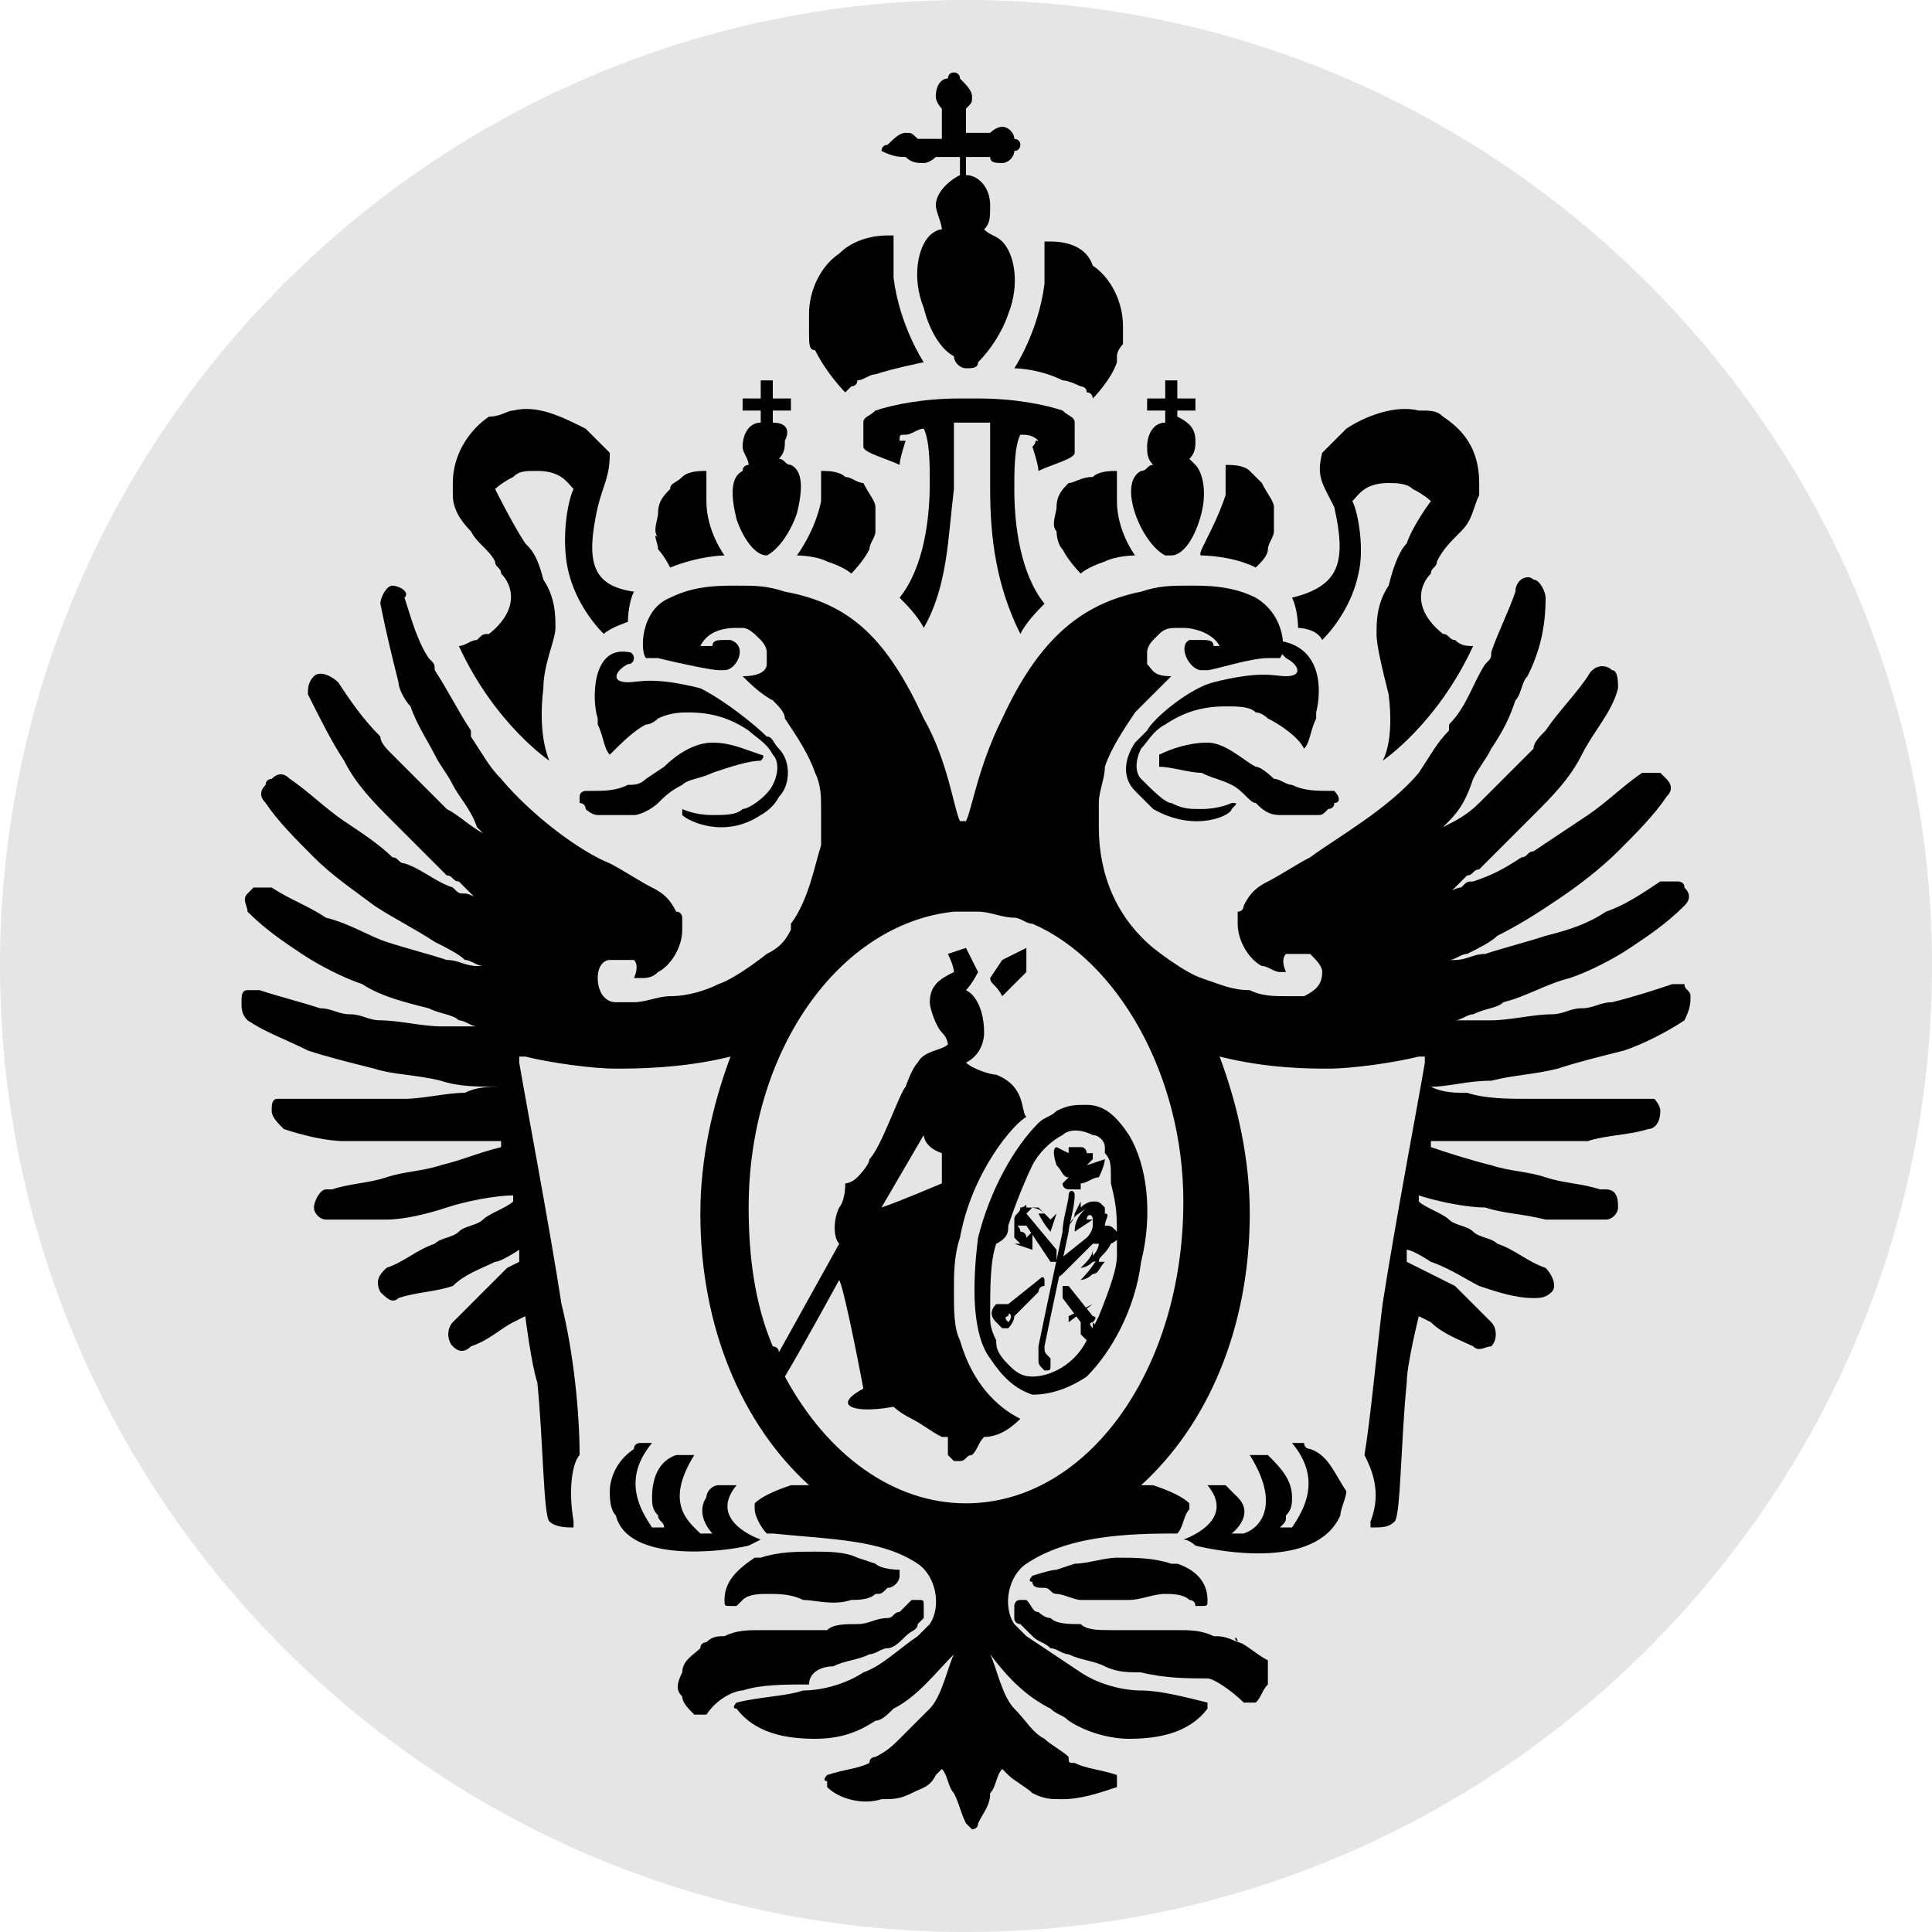 <?xml version="1.0" encoding="utf-8"?> <svg xmlns="http://www.w3.org/2000/svg" xmlns:xlink="http://www.w3.org/1999/xlink" version="1.1" id="Layer_1" x="0px" y="0px" viewBox="0 0 32 32" style="enable-background:new 0 0 32 32;" xml:space="preserve"> <style type="text/css"> .st0{fill:#E5E5E5;} </style> <g> <path class="st0" d="M32,16c0,8.8-7.2,16-16,16C7.2,32,0,24.8,0,16C0,7.2,7.2,0,16,0C24.8,0,32,7.2,32,16L32,16z"></path> <g> <path d="M13.5,5.8C13.5,5.9,13.5,5.9,13.5,5.8c0.2,0.4,0.5,0.7,0.5,0.7s0,0,0,0l0,0c0,0,0,0,0.1-0.1c0,0,0.1,0,0.1-0.1 c0.1,0,0.2-0.1,0.3-0.1c0.3-0.1,0.8-0.2,0.8-0.2s-0.4-0.6-0.5-1.4c0-0.5,0-0.7,0-0.7c0,0-0.1,0-0.1,0c-0.3,0-0.6,0.1-0.8,0.3 c0,0,0,0,0,0c-0.3,0.2-0.5,0.6-0.5,1c0,0.1,0,0.2,0,0.3C13.4,5.7,13.4,5.8,13.5,5.8L13.5,5.8z"></path> <path d="M21.4,9.9c0.1,0.2,0.1,0.5,0.1,0.5c0,0,0.3,0,0.4,0.2c0,0,0,0,0,0c0.2-0.2,0.5-0.6,0.6-1.1c0.1-0.4,0-1-0.1-1.2 c0,0,0,0,0,0c0.1-0.1,0.2-0.3,0.6-0.3c0.1,0,0.3,0,0.4,0.1c0.2,0.1,0.3,0.2,0.3,0.2S23.4,8.7,23.3,9c-0.1,0.1-0.2,0.3-0.3,0.7 c-0.2,0.3-0.2,0.6-0.2,0.8c0,0.2,0.1,0.6,0.2,1c0.1,0.8-0.1,1.1-0.1,1.1s0,0,0,0c0,0,0,0,0,0s0.9-0.6,1.5-1.9c0,0,0,0,0,0 c0,0,0,0,0,0c-0.1,0-0.2,0-0.3-0.1c-0.1,0-0.1-0.1-0.2-0.1c-0.5-0.4-0.4-0.8-0.2-1c0-0.1,0.1-0.1,0.1-0.2C23.9,9.1,24,9,24.2,8.8 c0.2-0.2,0.2-0.4,0.3-0.6c0-0.1,0-0.1,0-0.2c0-0.6-0.3-0.9-0.6-1.1c-0.1-0.1-0.2-0.1-0.4-0.1c-0.4-0.1-0.9,0.1-1.2,0.3 c-0.1,0.1-0.3,0.3-0.4,0.4c-0.1,0.4,0,0.5,0.2,0.9c0,0,0,0,0,0C22.3,9.3,22.2,9.7,21.4,9.9L21.4,9.9z"></path> <path d="M17.6,9.1c0.1,0.2,0.3,0.4,0.3,0.4s0,0,0,0c0,0,0,0,0,0s0.1-0.1,0.4-0.2c0.2-0.1,0.5-0.1,0.5-0.1s-0.3-0.4-0.3-0.9 c0-0.3,0-0.5,0-0.5c0,0,0,0,0,0l0,0c-0.1,0-0.3,0-0.4,0.1C17.9,7.9,17.8,8,17.7,8c-0.1,0.1-0.2,0.2-0.2,0.4c0,0.1-0.1,0.3,0,0.4 C17.5,8.8,17.5,9,17.6,9.1L17.6,9.1z"></path> <path d="M18.8,8.5c0.1,0.3,0.3,0.6,0.5,0.7c0,0,0,0,0.1,0h0c0.2,0,0.4-0.3,0.5-0.7c0.1-0.4,0-0.7-0.1-0.8c0,0-0.1-0.1-0.1-0.1 c0,0,0,0,0,0c0.1-0.1,0.1-0.2,0.1-0.3c0-0.2-0.1-0.3-0.3-0.4V6.8h0.3V6.6h-0.3V6.3h-0.2v0.3h-0.3v0.2h0.3V7 c-0.2,0-0.3,0.2-0.3,0.4c0,0.1,0,0.2,0.1,0.3c-0.1,0-0.1,0.1-0.2,0.1C18.7,7.9,18.7,8.2,18.8,8.5L18.8,8.5z"></path> <path d="M19.9,9.2c0,0,0.5,0,0.9,0.2c0,0,0,0,0,0C20.9,9.3,21,9.2,21,9.1c0-0.1,0.1-0.2,0.1-0.3c0-0.2,0-0.3,0-0.4 c0-0.1-0.1-0.2-0.2-0.4c-0.1-0.1-0.1-0.1-0.2-0.2c0,0,0,0,0,0c0,0,0,0,0,0c-0.1-0.1-0.3-0.1-0.4-0.1c0,0,0,0.2,0,0.5 C20.1,8.8,19.8,9.2,19.9,9.2C19.8,9.2,19.9,9.2,19.9,9.2L19.9,9.2L19.9,9.2z"></path> <path d="M16.8,6.1c0,0,0.4,0,0.8,0.2c0.1,0,0.3,0.1,0.3,0.1c0,0,0.1,0,0.1,0.1c0.1,0,0.1,0.1,0.1,0.1l0,0c0,0,0,0,0,0 s0.3-0.3,0.4-0.6c0,0,0,0,0-0.1c0-0.1,0.1-0.2,0.1-0.2c0-0.1,0-0.2,0-0.3c0-0.4-0.2-0.8-0.5-1c0,0,0,0,0,0C18,4.1,17.7,4,17.4,4 c0,0-0.1,0-0.1,0c0,0,0,0.3,0,0.7C17.2,5.5,16.8,6.1,16.8,6.1L16.8,6.1z"></path> <path d="M17.1,7.4c0,0,0.1,0.3,0.1,0.4c0,0,0,0,0,0c0.2-0.1,0.6-0.2,0.6-0.3V7.1V7c0-0.1-0.1-0.1-0.2-0.2 c-0.3-0.1-0.8-0.2-1.4-0.2l-0.3,0c-0.6,0-1.1,0.1-1.4,0.2c-0.1,0.1-0.2,0.1-0.2,0.2v0.1v0.3c0,0.1,0.4,0.2,0.6,0.3c0,0,0,0,0,0 c0-0.1,0.1-0.4,0.1-0.4s0,0-0.1,0c0-0.1,0-0.1,0.1-0.1c0.1,0,0.2-0.1,0.3-0.1c0.1,0.2,0.1,0.6,0.1,0.9c0,0.6-0.1,1.4-0.5,1.9 c0.1,0.1,0.3,0.3,0.4,0.5c0.4-0.7,0.4-1.5,0.5-2.3c0-0.4,0-0.8,0-1.1c0,0,0.2,0,0.3,0c0.1,0,0.2,0,0.3,0c0,0.3,0,0.7,0,1.1 c0,0.8,0.1,1.6,0.5,2.4c0.1-0.2,0.3-0.4,0.4-0.5c0,0,0,0,0,0c-0.4-0.5-0.5-1.3-0.5-1.9c0-0.3,0-0.7,0.1-0.9c0.1,0,0.2,0,0.3,0.1 C17.1,7.3,17.2,7.3,17.1,7.4C17.1,7.4,17.1,7.4,17.1,7.4L17.1,7.4z"></path> <path d="M22.1,13.1C22.1,13.1,22.1,13.1,22.1,13.1C22.1,13.1,22.1,13.1,22.1,13.1L22.1,13.1C22.1,13.1,22.1,13.1,22.1,13.1 c-0.3,0-0.5,0-0.7-0.1c-0.1,0-0.2-0.1-0.3-0.1c0,0-0.2-0.2-0.3-0.2c-0.2-0.1-0.5-0.4-0.8-0.4c-0.3,0-0.6,0.1-0.8,0.2 c0,0,0,0,0,0.1c0,0,0,0.1,0,0.1c0,0,0,0,0,0c0.2,0,0.5,0.1,0.7,0.1c0.2,0.1,0.3,0.1,0.5,0.2c0.2,0.1,0.3,0.3,0.4,0.3 c0.1,0.1,0.2,0.2,0.4,0.2c0.2,0,0.3,0,0.5,0c0,0,0,0,0,0c0,0,0.1,0,0.1,0c0.1,0,0.1,0,0.2-0.1c0,0,0,0,0,0c0,0,0.1,0,0.1-0.1 c0,0,0,0,0,0C22.2,13.3,22.2,13.2,22.1,13.1C22.2,13.2,22.2,13.2,22.1,13.1C22.1,13.1,22.1,13.1,22.1,13.1L22.1,13.1z"></path> <path d="M21.2,10.8c0,0,0.1,0.1,0.1,0.1c0.2,0.1,0.3,0.3,0,0.3c-0.2,0-0.4-0.1-1.2,0.1c-0.4,0.1-1,0.6-1.1,0.8 c-0.1,0.1-0.1,0.1-0.2,0.2c-0.2,0.3-0.2,0.6,0,0.8c0.1,0.1,0.2,0.2,0.3,0.3c0.7,0.4,1.3,0.1,1.3,0c0.1-0.1,0.1-0.1,0-0.1 c0,0,0,0,0,0c0,0,0,0,0,0c0,0,0,0,0,0c0,0-0.2,0.1-0.5,0.1c-0.2,0-0.3,0-0.5-0.1c-0.1,0-0.3-0.2-0.5-0.4c-0.1-0.1-0.1-0.3,0-0.5 c0.1-0.1,0.2-0.3,0.4-0.4c0.3-0.2,0.6-0.3,1-0.3c0,0,0,0,0,0c0.2,0,0.4,0,0.5,0.1c0.1,0,0.2,0.1,0.2,0.1c0.2,0.1,0.5,0.3,0.6,0.5 c0,0,0,0,0,0c0,0,0,0,0,0c0.1-0.1,0.1-0.3,0.2-0.5c0,0,0-0.1,0-0.1c0.1-0.4,0.1-1.2-0.8-1.2c0,0,0,0,0,0 C21.2,10.7,21.2,10.8,21.2,10.8L21.2,10.8z"></path> <path d="M7.8,8.8C7.9,9,8.1,9.1,8.2,9.3c0,0.1,0.1,0.1,0.1,0.2c0.2,0.2,0.3,0.6-0.2,1C8,10.5,8,10.5,7.9,10.6 c-0.1,0-0.2,0.1-0.3,0.1c0,0,0,0,0,0c0,0,0,0,0,0c0.6,1.3,1.5,1.9,1.5,1.9s0,0,0,0c0,0,0,0,0,0S8.9,12.2,9,11.4 c0-0.4,0.2-0.8,0.2-1c0-0.2,0-0.5-0.2-0.8C8.9,9.2,8.8,9.1,8.7,9C8.5,8.7,8.2,8.1,8.2,8.1s0.1-0.1,0.3-0.2 c0.1-0.1,0.2-0.1,0.4-0.1c0.4,0,0.5,0.2,0.6,0.3c0,0,0,0,0,0C9.4,8.3,9.3,8.9,9.4,9.4c0.1,0.5,0.4,0.9,0.6,1.1c0,0,0,0,0,0 c0.1-0.1,0.4-0.2,0.4-0.2c0,0,0-0.3,0.1-0.5C9.8,9.7,9.7,9.3,9.9,8.4c0,0,0,0,0,0C10,8,10.1,7.9,10.1,7.5C10,7.4,9.8,7.2,9.7,7.1 C9.3,6.9,8.9,6.7,8.5,6.8c-0.1,0-0.2,0.1-0.4,0.1C7.8,7.1,7.5,7.5,7.5,8c0,0.1,0,0.1,0,0.2C7.5,8.4,7.6,8.6,7.8,8.8L7.8,8.8z"></path> <path d="M13.2,9.2c0,0,0.3,0,0.5,0.1c0.3,0.1,0.4,0.2,0.4,0.2s0,0,0,0c0,0,0,0,0,0s0.2-0.2,0.3-0.4c0-0.1,0.1-0.2,0.1-0.3 c0-0.2,0-0.3,0-0.4c0-0.1-0.1-0.2-0.2-0.4C14.2,8,14.1,7.9,14,7.9c-0.1-0.1-0.3-0.1-0.4-0.1l0,0c0,0,0,0,0,0c0,0,0,0.2,0,0.5 C13.5,8.8,13.2,9.2,13.2,9.2L13.2,9.2z"></path> <path d="M12.7,9.2L12.7,9.2C12.7,9.2,12.7,9.2,12.7,9.2c0.2-0.1,0.4-0.4,0.5-0.7c0.1-0.4,0.1-0.7-0.1-0.8c-0.1,0-0.1-0.1-0.2-0.1 c0.1-0.1,0.1-0.2,0.1-0.3C13.1,7.1,13,7,12.8,7V6.8h0.3V6.6h-0.3V6.3h-0.2v0.3h-0.3v0.2h0.3V7c-0.2,0-0.3,0.2-0.3,0.4 c0,0.1,0.1,0.2,0.1,0.3c0,0,0,0,0,0c0,0-0.1,0-0.1,0.1c-0.2,0.1-0.2,0.4-0.1,0.8C12.3,8.9,12.5,9.2,12.7,9.2L12.7,9.2z"></path> <path d="M10.9,9.1c0.1,0.1,0.2,0.3,0.2,0.3c0,0,0,0,0,0c0.5-0.2,0.9-0.2,0.9-0.2l0,0c0,0,0,0,0,0s-0.3-0.4-0.3-0.9 c0-0.3,0-0.5,0-0.5c-0.1,0-0.3,0-0.4,0.1c0,0,0,0,0,0c0,0,0,0,0,0c-0.1,0.1-0.2,0.1-0.2,0.2c-0.1,0.1-0.2,0.2-0.2,0.4 c0,0.1-0.1,0.3,0,0.4C10.8,8.8,10.9,9,10.9,9.1L10.9,9.1z"></path> <path d="M12.6,12.6C12.6,12.6,12.6,12.6,12.6,12.6C12.7,12.6,12.7,12.6,12.6,12.6c0.1-0.1,0-0.1,0-0.1c-0.3-0.1-0.5-0.2-0.8-0.2 c-0.3,0-0.6,0.2-0.8,0.4c0,0-0.3,0.2-0.3,0.2c-0.1,0.1-0.2,0.1-0.3,0.1c-0.2,0.1-0.4,0.1-0.6,0.1c0,0,0,0-0.1,0l0,0c0,0,0,0,0,0 c0,0,0,0,0,0c0,0,0,0,0,0c0,0-0.1,0-0.1,0.1c0,0,0,0,0,0.1c0,0,0,0,0,0c0,0,0.1,0,0.1,0.1c0,0,0,0,0,0c0,0,0.1,0.1,0.2,0.1 c0,0,0.1,0,0.1,0c0,0,0,0,0,0c0.2,0,0.3,0,0.5,0c0.1,0,0.3-0.1,0.4-0.2c0.1-0.1,0.2-0.2,0.4-0.3c0.1-0.1,0.3-0.1,0.5-0.2 C12.1,12.7,12.4,12.6,12.6,12.6L12.6,12.6z"></path> <path d="M9.9,11.9c0,0,0,0.1,0,0.1c0.1,0.2,0.1,0.4,0.2,0.5c0,0,0,0,0,0c0,0,0,0,0,0c0.2-0.2,0.4-0.4,0.6-0.5 c0.1,0,0.2-0.1,0.2-0.1c0.2-0.1,0.4-0.1,0.5-0.1c0,0,0,0,0,0c0.4,0,0.7,0.1,1,0.3c0.1,0.1,0.3,0.2,0.4,0.4c0.1,0.1,0.1,0.3,0,0.5 c-0.1,0.2-0.4,0.4-0.5,0.4c-0.1,0.1-0.3,0.1-0.5,0.1c-0.3,0-0.5-0.1-0.5-0.1c0,0,0,0,0,0c0,0,0,0,0,0c0,0,0,0,0,0c0,0,0,0,0,0.1 c0.1,0.1,0.7,0.4,1.3,0c0,0,0.2-0.1,0.3-0.3c0.2-0.2,0.2-0.6,0-0.8c-0.1-0.1-0.1-0.2-0.2-0.2c-0.2-0.2-0.7-0.6-1.1-0.8 c-0.8-0.2-1-0.1-1.2-0.1c-0.3,0-0.2-0.2,0-0.3c0.1,0,0.1-0.1,0.1-0.1c0,0,0-0.1-0.1-0.1c0,0,0,0,0,0C9.8,10.7,9.8,11.6,9.9,11.9 L9.9,11.9z"></path> <polygon points="19.8,24.5 19.8,24.5 19.8,24.5 19.8,24.5 "></polygon> <path d="M16.4,16.2c0,0.1,0.1,0.1,0.2,0.3c0,0,0.4-0.4,0.4-0.4v-0.4l-0.4,0.2L16.4,16.2L16.4,16.2z"></path> <path d="M13.8,27.6c0.2-0.1,0.4-0.1,0.6-0.2c0.1,0,0.2-0.1,0.3-0.1c0.1,0,0.2-0.1,0.3-0.2c0.1-0.1,0.2-0.1,0.2-0.2 c0,0,0.1-0.1,0.1-0.1c0,0,0-0.1,0-0.1l0-0.1l0,0c0-0.1,0-0.1-0.1-0.1c0,0,0,0-0.1,0c0,0,0,0,0,0c-0.1,0.1-0.1,0.1-0.2,0.2 c-0.1,0-0.1,0.1-0.2,0.1c-0.2,0-0.3,0.1-0.5,0.1c-0.2,0-0.4,0-0.5,0.1c-0.2,0-0.4,0-0.5,0l-0.6,0c-0.2,0-0.4,0-0.6,0.1 c-0.1,0-0.2,0-0.3,0.1c0,0-0.1,0-0.1,0.1c-0.1,0.1-0.3,0.2-0.3,0.4c-0.1,0.2-0.1,0.3,0,0.4c0,0.1,0.1,0.2,0.2,0.3c0,0,0.1,0,0.1,0 c0,0,0.1,0,0.1,0c0.2-0.3,0.5-0.4,0.6-0.4c0.3-0.1,0.7-0.1,1.1-0.1C13.4,27.7,13.6,27.6,13.8,27.6L13.8,27.6z"></path> <path d="M12,26.5c0,0.1,0,0.1,0.1,0.1c0,0,0,0,0.1,0l0,0c0,0,0,0,0,0l0,0c0,0,0.1-0.1,0.1-0.1c0.1-0.1,0.3-0.1,0.4-0.1 c0.2,0,0.4,0,0.6,0.1c0.2,0,0.5,0.1,0.8,0c0.1,0,0.3,0,0.4-0.1c0.1,0,0.1,0,0.2-0.1c0,0,0,0,0,0c0,0,0,0,0,0 c0.1,0,0.2-0.1,0.2-0.2c0,0,0-0.1,0-0.1c0,0,0,0,0,0c0,0-0.3,0-0.4-0.1l-0.3-0.1c-0.2-0.1-0.5-0.1-0.7-0.1c-0.3,0-0.6,0-0.9,0.1 c0,0-0.1,0-0.1,0C12.2,26,12,26.2,12,26.5L12,26.5z"></path> <path d="M12.4,25.6c0,0,0.2-0.1,0.2-0.1c0,0,0,0,0,0c0,0-0.9-0.3-0.4-0.9l0,0c0,0,0,0,0,0c-0.1,0-0.2,0-0.3,0 c-0.1,0-0.2,0.1-0.2,0.2c-0.2,0.3,0.1,0.6,0.1,0.6c-0.1,0-0.2,0-0.2,0c-0.2-0.2-0.6-0.5-0.1-1.3c0,0,0,0,0,0c-0.1,0-0.2,0-0.2,0 c0,0-0.1,0-0.1,0c-0.3,0.1-0.4,0.4-0.4,0.7c0,0.1,0,0.2,0.1,0.3c0,0.1,0.1,0.1,0.1,0.2c0,0-0.2,0-0.2,0c-0.2-0.3-0.5-0.8,0-1.4 c0,0,0,0,0,0c-0.1,0-0.2,0-0.2,0c0,0-0.1,0-0.1,0.1c-0.3,0.2-0.4,0.5-0.4,0.7c0,0.1,0,0.3,0.1,0.4C10.4,25.9,12,25.7,12.4,25.6 L12.4,25.6z"></path> <path d="M20.5,27.2C20.5,27.1,20.4,27.1,20.5,27.2c-0.2-0.1-0.3-0.1-0.4-0.1c-0.2-0.1-0.4-0.1-0.6-0.1l-0.6,0c-0.2,0-0.4,0-0.5,0 c-0.2,0-0.4,0-0.5-0.1c-0.2,0-0.4,0-0.5-0.1c-0.1,0-0.2-0.1-0.2-0.1c-0.1,0-0.1-0.1-0.2-0.2c0,0,0,0,0,0c0,0,0,0-0.1,0 c-0.1,0-0.1,0.1-0.1,0.1l0,0l0,0.1c0,0,0,0.1,0,0.1c0,0.1,0.1,0.1,0.1,0.1C17,27,17,27,17.1,27.1c0.1,0.1,0.2,0.1,0.3,0.2 c0.1,0,0.2,0.1,0.3,0.1c0.2,0.1,0.4,0.1,0.6,0.2c0.2,0.1,0.4,0.1,0.6,0.1c0.4,0.1,0.8,0.1,1.1,0.1c0.1,0,0.4,0.2,0.6,0.4 c0,0,0,0,0.1,0c0,0,0.1,0,0.1,0c0.1-0.1,0.1-0.2,0.2-0.3c0-0.1,0-0.3,0-0.4C20.8,27.4,20.6,27.2,20.5,27.2L20.5,27.2z"></path> <path d="M17.3,26.3C17.3,26.3,17.3,26.3,17.3,26.3C17.3,26.3,17.3,26.3,17.3,26.3c0.1,0,0.1,0.1,0.2,0.1c0.1,0,0.3,0.1,0.4,0.1 c0.3,0,0.5,0,0.8,0c0.2,0,0.4-0.1,0.6-0.1c0.1,0,0.3,0,0.4,0.1c0,0,0.1,0,0.1,0.1l0,0c0,0,0,0,0,0l0,0c0,0,0,0,0.1,0 c0.1,0,0.1,0,0.1-0.1c0-0.3-0.2-0.5-0.5-0.6c0,0-0.1,0-0.1,0c-0.3-0.1-0.6-0.1-0.9-0.1c-0.2,0-0.5,0.1-0.7,0.1L17.5,26 c-0.1,0-0.4,0.1-0.4,0.1c0,0,0,0,0,0c0,0-0.1,0.1,0,0.1C17.1,26.3,17.2,26.3,17.3,26.3L17.3,26.3z"></path> <path d="M21.7,24c0,0-0.1,0-0.1-0.1c-0.1,0-0.1,0-0.2,0c0,0,0,0,0,0c0.5,0.6,0.2,1.1,0,1.4c0,0-0.2,0-0.2,0 c0.1-0.1,0.1-0.1,0.1-0.2c0.1-0.1,0.1-0.2,0.1-0.3c0-0.3-0.2-0.5-0.4-0.7c0,0-0.1,0-0.1,0c-0.1,0-0.1,0-0.2,0c0,0,0,0,0,0 c0.5,0.8,0.2,1.2-0.1,1.3c-0.1,0-0.2,0-0.2,0c0,0,0.4-0.3,0.1-0.6c-0.1-0.1-0.1-0.1-0.2-0.2c-0.1,0-0.2,0-0.3,0c0,0,0,0,0,0l0,0 c0.5,0.6-0.4,0.9-0.4,0.9l0,0c0.1,0,0.2,0.1,0.2,0.1c0.4,0.1,2,0.4,2.4-0.5c0-0.1,0.1-0.3,0.1-0.4C22.1,24.4,22,24.1,21.7,24 L21.7,24z"></path> <path d="M18.7,18.8c-0.2-0.3-0.4-0.5-0.7-0.5c-0.2,0-0.3,0-0.5,0.1c0,0,0,0,0,0c-0.1,0.1-0.2,0.1-0.3,0.2c-0.4,0.4-0.8,1.1-1,1.9 c-0.1,0.8-0.1,1.6,0.2,2c0.2,0.3,0.4,0.5,0.7,0.6c0.3,0,0.6-0.1,0.9-0.3c0.4-0.4,0.8-1.1,0.9-1.9C19.1,20.1,19,19.3,18.7,18.8 L18.7,18.8z M16.7,20.3c0.2-0.6,0.4-1,0.4-1c0.1-0.2,0.3-0.4,0.5-0.5c0.1-0.1,0.3-0.1,0.5,0c0.1,0,0.2,0.1,0.2,0.2c0,0,0,0,0,0 c0,0,0,0,0,0c0,0,0,0,0,0.1c0.1,0.1,0.1,0.2,0.1,0.4c0,0,0,0,0,0.1c0.1,0.4,0.1,0.5,0.1,1c0,0,0,0.2,0,0.2c0,0.2-0.1,0.5-0.3,1 c-0.1,0.2-0.2,0.4-0.2,0.4c-0.2,0.4-0.6,0.6-0.9,0.6c-0.2,0-0.3-0.1-0.4-0.2c-0.2-0.2-0.2-0.3-0.2-0.4c-0.1-0.2-0.1-0.3-0.1-0.4 c0-0.5,0-0.9,0.1-1.2C16.7,20.5,16.7,20.4,16.7,20.3C16.7,20.3,16.7,20.3,16.7,20.3"></path> <path d="M16.7,20.2C16.7,20.2,16.8,20.2,16.7,20.2"></path> <path d="M28,16.5c0-0.1-0.1-0.1-0.1-0.2c-0.1,0-0.1,0-0.2,0l0,0c-0.3,0.1-0.6,0.2-1,0.3c-0.2,0-0.3,0.1-0.5,0.1 c-0.2,0-0.3,0.1-0.5,0.1c-0.3,0-0.7,0.1-1,0.1c-0.2,0-0.4,0-0.7,0c0,0,0.1,0,0.1,0c0.1,0,0.2-0.1,0.3-0.1c0.2-0.1,0.4-0.1,0.5-0.2 c0.4-0.1,0.7-0.3,1.1-0.4c0.3-0.1,0.7-0.3,1-0.5c0.3-0.2,0.6-0.4,0.9-0.7c0.1-0.1,0.1-0.2,0-0.3c0-0.1-0.1-0.1-0.1-0.1 c-0.1,0-0.2,0-0.3,0l0,0c-0.3,0.2-0.6,0.4-0.9,0.5c-0.3,0.2-0.6,0.3-1,0.4c-0.3,0.1-0.7,0.2-1,0.3c-0.2,0-0.3,0.1-0.5,0.1l-0.1,0 c0.1,0,0.2-0.1,0.3-0.1c0.2-0.1,0.4-0.2,0.5-0.3c0.4-0.2,0.7-0.4,1-0.6c0.3-0.2,0.7-0.5,1-0.8c0.3-0.3,0.6-0.6,0.8-0.9 c0.1-0.1,0.1-0.2,0-0.3c0,0-0.1-0.1-0.1-0.1c-0.1,0-0.2,0-0.3,0l0,0c-0.3,0.2-0.6,0.5-0.9,0.7c-0.3,0.2-0.6,0.4-0.9,0.6 c-0.1,0-0.1,0.1-0.2,0.1c-0.3,0.2-0.5,0.3-0.8,0.4c-0.1,0-0.1,0-0.2,0.1c-0.1,0-0.2,0.1-0.3,0.1c0,0,0,0,0.1,0 c0.1-0.1,0.2-0.2,0.3-0.3c0.1,0,0.1-0.1,0.2-0.1c0.3-0.3,0.6-0.6,0.9-0.9c0,0,0,0,0,0c0.3-0.3,0.6-0.6,0.8-1 c0.2-0.4,0.5-0.7,0.6-1.1c0-0.1,0-0.3-0.1-0.3c0,0,0,0,0,0c0,0,0,0,0,0c-0.1-0.1-0.3-0.1-0.4,0.1l0,0c-0.2,0.3-0.5,0.6-0.7,0.9 c-0.1,0.1-0.2,0.2-0.2,0.3c-0.2,0.2-0.4,0.4-0.6,0.6c-0.1,0.1-0.2,0.2-0.3,0.3c-0.2,0.2-0.4,0.3-0.6,0.4c0,0,0.1-0.1,0.1-0.1 c0.2-0.2,0.3-0.4,0.4-0.7c0.1-0.2,0.2-0.3,0.3-0.5c0.2-0.3,0.3-0.5,0.4-0.8c0.1-0.1,0.1-0.3,0.2-0.4c0.2-0.4,0.3-0.8,0.3-1.3 c0-0.1-0.1-0.3-0.2-0.3c0,0,0,0,0,0c0,0,0,0,0,0c-0.1-0.1-0.3,0-0.3,0.2l0,0c-0.1,0.3-0.3,0.7-0.4,1c0,0.1,0,0.1-0.1,0.2 c-0.2,0.3-0.3,0.7-0.6,1c0,0,0,0,0,0.1c-0.2,0.2-0.3,0.4-0.5,0.7c-0.5,0.6-1.4,1.1-1.8,1.4c-0.2,0.1-0.5,0.3-0.7,0.4c0,0,0,0,0,0 c-0.2,0.1-0.3,0.2-0.4,0.4c0,0,0,0.1-0.1,0.1c0,0.1,0,0.2,0,0.2c0,0.3,0.2,0.6,0.4,0.7c0.1,0,0.2,0.1,0.3,0.1c0,0,0,0,0,0 c0.1,0,0.1,0,0.1,0s-0.1-0.2,0-0.3c0,0,0,0,0.1,0c0,0,0.1,0,0.2,0c0.1,0,0.1,0,0.1,0c0.1,0.1,0.2,0.2,0.2,0.3 c0,0.2-0.1,0.3-0.3,0.4c-0.1,0-0.2,0-0.3,0c-0.2,0-0.4,0-0.6-0.1c-0.3,0-0.5-0.1-0.8-0.2c-0.3-0.1-0.8-0.5-0.8-0.5 c-0.6-0.5-0.9-1.2-0.9-2c0,0,0-0.1,0-0.1c0-0.1,0-0.2,0-0.3c0-0.2,0.1-0.4,0.1-0.6c0.1-0.3,0.3-0.6,0.5-0.9c0,0,0.1-0.1,0.2-0.2 c0,0,0,0,0,0c0,0,0,0,0,0c0.1-0.1,0.3-0.3,0.4-0.4c0,0,0,0,0,0c0,0,0,0,0,0c0,0,0,0,0,0c0,0,0,0,0,0c-0.3,0-0.3-0.1-0.4-0.2 c0,0,0,0,0,0c0,0,0,0,0,0c0,0,0-0.2,0-0.2c0-0.1,0.1-0.2,0.1-0.2c0,0,0,0,0.1-0.1c0.1-0.1,0.2-0.1,0.3-0.1c0,0,0,0,0.1,0 c0,0,0,0,0,0c0.2,0,0.5,0.1,0.6,0.3l0,0c0,0-0.1,0-0.1,0l0,0l0,0c0-0.1-0.1-0.1-0.2-0.1c0,0-0.1,0-0.1,0c0,0,0,0-0.1,0 c-0.2,0.1,0,0.5,0.2,0.5c0,0,0.1,0,0.1,0c0,0,0,0,0,0c0.1,0,0.7-0.2,1-0.2c0.1,0,0.1,0,0.2,0c0,0,0,0,0,0c0,0,0,0,0,0c0,0,0,0,0,0 c0.1-0.1,0.1-0.7-0.4-1c-0.4-0.2-0.8-0.2-1.1-0.2c-0.3,0-0.5,0-0.8,0.1c-1,0.2-1.7,0.8-2.3,2.1v0c-0.4,0.8-0.5,1.5-0.6,1.7 c0,0,0,0-0.1,0c-0.1-0.2-0.2-1-0.6-1.7v0c-0.6-1.3-1.2-1.9-2.3-2.1c-0.3-0.1-0.5-0.1-0.8-0.1c-0.3,0-0.7,0-1.1,0.2 c-0.5,0.2-0.5,0.9-0.4,1c0,0,0,0,0,0c0,0,0.1,0,0.2,0c0.4,0.1,0.9,0.2,1,0.2c0,0,0,0,0,0c0,0,0.1,0,0.1,0c0.2,0,0.4-0.4,0.1-0.5 c0,0-0.1,0-0.1,0c-0.1,0-0.2,0-0.2,0.1l0,0l0,0c0,0-0.1,0-0.2,0l0,0c0.1-0.2,0.3-0.3,0.6-0.3c0,0,0,0,0,0c0,0,0,0,0.1,0 c0.1,0,0.2,0.1,0.3,0.2c0,0,0.1,0.1,0.1,0.2c0,0,0,0.1,0,0.2c0,0,0,0,0,0c0,0,0,0,0,0c0,0.1-0.1,0.2-0.4,0.2c0,0,0,0,0,0 c0,0,0,0,0,0c0.1,0.1,0.3,0.3,0.5,0.4c0.1,0.1,0.2,0.2,0.2,0.3c0.2,0.3,0.4,0.6,0.5,0.9c0.1,0.2,0.1,0.4,0.1,0.6 c0,0.1,0,0.2,0,0.3c0,0,0,0.1,0,0.1c0,0.1,0,0.1,0,0.2c-0.1,0.3-0.2,0.9-0.5,1.3c0,0,0,0,0,0.1h0c-0.1,0.2-0.2,0.3-0.4,0.4 c0,0-0.5,0.4-0.8,0.5c-0.2,0.1-0.5,0.2-0.8,0.2c-0.2,0-0.4,0.1-0.6,0.1c-0.1,0-0.3,0-0.3,0c-0.2,0-0.3-0.2-0.3-0.4 c0-0.2,0.1-0.3,0.2-0.3c0,0,0.1,0,0.1,0c0.1,0,0.1,0,0.2,0c0,0,0,0,0.1,0c0.1,0.1,0,0.3,0,0.3s0,0,0.1,0c0,0,0,0,0,0 c0.1,0,0.2,0,0.3-0.1c0.2-0.1,0.4-0.4,0.4-0.7c0-0.1,0-0.2,0-0.2c0,0,0-0.1-0.1-0.1c-0.1-0.2-0.2-0.3-0.4-0.4c0,0,0,0,0,0 c-0.2-0.1-0.5-0.3-0.7-0.4c-0.5-0.2-1.3-0.8-1.8-1.4c-0.2-0.2-0.3-0.4-0.5-0.7c0,0,0,0,0-0.1c-0.2-0.3-0.4-0.7-0.6-1 c0-0.1,0-0.1-0.1-0.2c-0.2-0.3-0.3-0.7-0.4-1l0,0C6.8,9.8,6.6,9.7,6.5,9.7c0,0,0,0,0,0c0,0,0,0,0,0c-0.1,0-0.2,0.2-0.2,0.3 c0.1,0.5,0.2,0.9,0.3,1.3c0,0.1,0.1,0.3,0.2,0.4c0.1,0.3,0.3,0.6,0.4,0.8c0.1,0.2,0.2,0.3,0.3,0.5c0.1,0.2,0.3,0.4,0.4,0.7 c0,0,0.1,0.1,0.1,0.1c-0.2-0.1-0.4-0.3-0.6-0.4c-0.1-0.1-0.2-0.2-0.3-0.3c-0.2-0.2-0.4-0.4-0.6-0.6c-0.1-0.1-0.2-0.2-0.2-0.3 c-0.3-0.3-0.5-0.6-0.7-0.9l0,0c-0.1-0.1-0.3-0.2-0.4-0.1c0,0,0,0,0,0c0,0,0,0,0,0c-0.1,0.1-0.1,0.2-0.1,0.3 c0.2,0.4,0.4,0.8,0.6,1.1c0.2,0.4,0.5,0.7,0.8,1c0,0,0,0,0,0c0.3,0.3,0.6,0.6,0.9,0.9c0.1,0,0.1,0.1,0.2,0.1 c0.1,0.1,0.2,0.2,0.3,0.3c0,0,0,0,0.1,0c-0.1,0-0.2-0.1-0.3-0.1c-0.1,0-0.1,0-0.2-0.1c-0.3-0.1-0.5-0.3-0.8-0.4 c-0.1,0-0.1-0.1-0.2-0.1C6.3,14,6,13.8,5.7,13.6c-0.3-0.2-0.6-0.5-0.9-0.7l0,0c-0.1-0.1-0.2-0.1-0.3,0c0,0-0.1,0-0.1,0.1 c-0.1,0.1-0.1,0.2,0,0.3c0.2,0.3,0.5,0.6,0.8,0.9c0.3,0.3,0.6,0.5,1,0.8c0.3,0.2,0.7,0.4,1,0.6c0.2,0.1,0.4,0.2,0.5,0.3 c0.1,0,0.2,0.1,0.3,0.1l-0.1,0c-0.2,0-0.3-0.1-0.5-0.1c-0.3-0.1-0.7-0.2-1-0.3c-0.3-0.1-0.6-0.3-1-0.4c-0.3-0.2-0.6-0.3-0.9-0.5 l0,0c-0.1,0-0.2,0-0.3,0c0,0-0.1,0.1-0.1,0.1c-0.1,0.1,0,0.2,0,0.3c0.3,0.3,0.6,0.5,0.9,0.7c0.3,0.2,0.7,0.4,1,0.5 c0.3,0.2,0.7,0.3,1.1,0.4c0.2,0.1,0.4,0.1,0.5,0.2c0.1,0,0.2,0.1,0.3,0.1c0,0,0.1,0,0.1,0c-0.2,0-0.4,0-0.7,0 c-0.3,0-0.7-0.1-1-0.1c-0.2,0-0.3-0.1-0.5-0.1c-0.2,0-0.3-0.1-0.5-0.1c-0.3-0.1-0.7-0.2-1-0.3l0,0c-0.1,0-0.1,0-0.2,0 c-0.1,0-0.1,0.1-0.1,0.2c0,0.1,0,0.2,0.1,0.3c0.3,0.2,0.6,0.3,1,0.5c0.3,0.1,0.7,0.2,1.1,0.3c0.3,0.1,0.7,0.1,1.1,0.2 c0.3,0.1,0.6,0.1,1,0.1c-0.2,0-0.4,0-0.6,0.1c-0.3,0-0.7,0.1-1,0.1c-0.1,0-0.2,0-0.2,0l-0.2,0l-0.5,0c-0.3,0-0.6,0-1,0l0,0 c-0.1,0-0.1,0-0.2,0c-0.1,0-0.1,0.1-0.1,0.2c0,0.1,0.1,0.2,0.2,0.3c0.3,0.1,0.7,0.2,1,0.2c0.2,0,0.3,0,0.5,0c0.1,0,0.2,0,0.3,0 l0.3,0c0.3,0,0.7,0,1,0c0.2,0,0.3,0,0.5,0l0,0.1c-0.4,0.1-0.6,0.2-1,0.3c-0.3,0.1-0.6,0.1-0.9,0.2c-0.3,0.1-0.6,0.1-0.9,0.2l0,0 c0,0,0,0-0.1,0c-0.1,0-0.2,0.2-0.2,0.3c0,0.1,0.1,0.2,0.2,0.2c0.3,0,0.6,0,1,0c0.3,0,0.7-0.1,1-0.2c0.3-0.1,0.8-0.2,1.1-0.2l0,0.1 c-0.1,0.1-0.4,0.2-0.5,0.3c-0.1,0.1-0.3,0.1-0.4,0.2c-0.1,0.1-0.3,0.1-0.4,0.2l0,0c0,0,0,0,0,0c-0.3,0.1-0.5,0.3-0.8,0.4l0,0 c-0.1,0.1-0.2,0.2-0.1,0.4c0.1,0.1,0.2,0.2,0.3,0.1c0.3-0.1,0.6-0.1,0.9-0.2C7.7,21.1,8,21,8.2,20.9c0.1,0,0.4-0.2,0.4-0.2l0,0.2 c0,0-0.2,0.1-0.2,0.1l-0.3,0.3c-0.2,0.2-0.4,0.4-0.6,0.6c-0.1,0.1-0.1,0.3,0,0.4c0.1,0.1,0.2,0.1,0.3,0c0,0,0,0,0,0c0,0,0,0,0,0 c0.3-0.1,0.5-0.3,0.7-0.4l0.2-0.1c0,0,0.1,0.8,0.2,1.1c0.1,1,0.1,2.2,0.2,2.3c0.1,0.1,0.3,0.1,0.4,0.1c0,0,0-0.1,0-0.1 c0,0,0,0,0,0c-0.1-0.6,0-1,0.1-1.1c0,0,0,0,0,0c0,0,0,0,0,0c0-0.7-0.1-1.7-0.3-2.5c-0.2-1.3-0.6-3.4-0.7-4c0,0,0-0.1,0-0.1 c0,0,0.1,0,0.1,0c0.4,0.1,1.1,0.2,1.5,0.2c0.3,0,1.1,0,1.9-0.2c-0.3,0.8-0.5,1.7-0.5,2.6c0,1.9,0.7,3.5,1.8,4.5 c-0.1,0-0.2,0-0.3,0c-0.3,0.1-0.5,0.2-0.6,0.3c0,0,0,0,0,0c0,0,0,0,0,0c0,0,0,0.1,0,0.1c0,0.1,0.1,0.3,0.2,0.4c0,0,0,0,0.1,0 c1,0.1,1.8,0.1,2.4,0.5c0,0,0,0,0,0c0,0,0,0,0,0c0.3,0.2,0.4,0.7,0.2,1c-0.1,0.1-0.2,0.2-0.2,0.2c-0.3,0.2-0.6,0.5-0.9,0.6 c-0.3,0.2-0.7,0.3-1,0.3c-0.3,0.1-0.7,0.1-1.1,0.2l0,0c0,0,0,0,0,0c0,0-0.1,0.1,0,0.1c0,0,0,0,0,0c0.3,0.4,0.8,0.5,1.3,0.5 c0.4,0,0.7-0.1,1-0.3c0.1,0,0.2-0.1,0.3-0.2c0.4-0.2,0.7-0.6,1-0.9c0,0,0,0,0,0c0,0,0,0,0,0c-0.1,0.2-0.2,0.7-0.4,0.9 c-0.2,0.2-0.3,0.3-0.5,0.5c-0.1,0.1-0.2,0.2-0.4,0.3c0,0-0.1,0-0.1,0.1c-0.2,0.1-0.4,0.1-0.7,0.2l0,0c0,0,0,0,0,0 c0,0-0.1,0.1,0,0.1c0,0,0,0,0,0.1c0.2,0.2,0.6,0.3,0.9,0.2c0.2,0,0.3,0,0.5-0.1c0.2-0.1,0.3-0.1,0.4-0.3c0,0,0.1-0.1,0.1-0.1 c0.1,0.1,0.1,0.3,0.2,0.4c0.1,0.2,0.1,0.3,0.2,0.5c0,0,0.1,0.1,0.1,0.1c0,0,0.1,0,0.1-0.1c0.1-0.2,0.2-0.3,0.2-0.5 c0.1-0.1,0.1-0.3,0.2-0.4c0,0,0.1,0.1,0.1,0.1c0.1,0.1,0.3,0.2,0.4,0.3c0.2,0.1,0.3,0.1,0.5,0.1c0.3,0,0.6-0.1,0.9-0.2 c0,0,0,0,0-0.1c0,0,0-0.1,0-0.1c0,0,0,0,0,0l0,0c-0.3-0.1-0.5-0.1-0.7-0.2c-0.1,0-0.1,0-0.1-0.1c-0.1-0.1-0.3-0.2-0.4-0.3 c-0.2-0.1-0.3-0.3-0.5-0.5c-0.2-0.2-0.3-0.7-0.4-0.9c0,0,0,0,0,0c0,0,0,0,0,0c0.3,0.4,0.6,0.7,1,0.9c0.1,0.1,0.2,0.1,0.3,0.2 c0.3,0.2,0.7,0.3,1,0.3c0.5,0,1-0.1,1.3-0.5c0,0,0,0,0,0c0,0,0-0.1,0-0.1c0,0,0,0,0,0l0,0c-0.4-0.1-0.8-0.2-1.1-0.2 c-0.3,0-0.7-0.1-1-0.3c-0.3-0.2-0.6-0.4-0.9-0.6c-0.1-0.1-0.2-0.2-0.2-0.2c-0.2-0.3-0.1-0.8,0.2-1c0,0,0,0,0,0c0,0,0,0,0,0 c0.6-0.4,1.4-0.5,2.4-0.5c0,0,0,0,0.1,0c0.1-0.1,0.1-0.3,0.2-0.4c0,0,0-0.1,0-0.1c0,0,0,0,0,0c0,0,0,0,0,0 c-0.1-0.1-0.3-0.2-0.6-0.3c0,0-0.1,0-0.2,0c1.1-1,1.8-2.6,1.8-4.5c0-0.9-0.2-1.8-0.5-2.6c0.8,0.2,1.5,0.2,1.8,0.2 c0.4,0,1.1-0.1,1.5-0.2c0,0,0.1,0,0.1,0c0,0,0,0.1,0,0.1c-0.1,0.6-0.5,2.7-0.7,4c-0.1,0.8-0.2,1.9-0.3,2.5c0,0,0,0,0,0 c0,0,0,0,0,0c0.1,0.2,0.3,0.6,0.1,1.1c0,0,0,0,0,0c0,0,0,0.1,0,0.1c0.2,0,0.3,0,0.4-0.1c0.1-0.1,0.1-1.3,0.2-2.3 c0-0.3,0.2-1.1,0.2-1.1l0.2,0.1c0.2,0.2,0.5,0.3,0.7,0.4c0,0,0,0,0,0c0,0,0,0,0,0c0.1,0.1,0.2,0,0.3,0c0.1-0.1,0.1-0.3,0-0.4 c-0.2-0.2-0.4-0.4-0.6-0.6L23.5,21c0,0-0.2-0.1-0.2-0.1l0-0.2c0.1,0,0.4,0.2,0.4,0.2c0.3,0.1,0.6,0.3,0.8,0.4 c0.3,0.1,0.6,0.2,0.9,0.2c0.1,0,0.2,0,0.3-0.1c0.1-0.1,0-0.3-0.1-0.4l0,0c-0.3-0.1-0.5-0.3-0.8-0.4c0,0,0,0,0,0l0,0 c-0.1-0.1-0.3-0.1-0.4-0.2c-0.1-0.1-0.3-0.1-0.4-0.2c-0.1-0.1-0.4-0.2-0.5-0.3l0-0.1c0.3,0.1,0.8,0.2,1.1,0.2 c0.3,0.1,0.6,0.1,1,0.2c0.3,0,0.6,0,1,0c0.1,0,0.2-0.1,0.2-0.2c0-0.1,0-0.3-0.2-0.3c0,0,0,0-0.1,0l0,0c-0.3-0.1-0.6-0.1-0.9-0.2 c-0.3-0.1-0.6-0.1-0.9-0.2c-0.4-0.1-0.7-0.2-1-0.3l0-0.1c0.2,0,0.3,0,0.5,0c0.3,0,0.7,0,1,0l0.3,0c0.1,0,0.2,0,0.3,0 c0.2,0,0.3,0,0.5,0c0.3-0.1,0.7-0.1,1-0.2c0.1,0,0.2-0.1,0.2-0.3c0-0.1-0.1-0.2-0.1-0.2c0,0-0.1,0-0.2,0l0,0c-0.3,0-0.6,0-1,0 l-0.5,0l-0.2,0c-0.1,0-0.2,0-0.2,0c-0.3,0-0.7,0-1-0.1c-0.2,0-0.4,0-0.6-0.1c0.3,0,0.6-0.1,1-0.1c0.4-0.1,0.7-0.1,1.1-0.2 c0.3-0.1,0.7-0.2,1.1-0.3c0.3-0.1,0.7-0.3,1-0.5C28,16.7,28,16.6,28,16.5L28,16.5z M16,24.9C16,24.9,16,24.9,16,24.9 c-1.2,0-2.3-0.8-3-2.1c0.3-0.5,0.9-1.6,0.9-1.6c0.1,0.2,0.4,1.8,0.4,1.8s-0.4,0.2-0.2,0.3c0.2,0.1,0.7,0,0.7,0s0.1,0.1,0.3,0.2 c0.2,0.1,0.3,0.2,0.5,0.3c0.1,0,0.1,0,0.1,0s0,0.2,0,0.3c0,0,0.1,0.1,0.1,0.1c0,0,0,0,0.1,0c0.1,0,0.1-0.1,0.2-0.1 c0.1-0.1,0.1-0.2,0.2-0.3c0,0,0,0,0,0c0.2,0,0.4-0.1,0.6-0.3c-0.4-0.2-0.8-0.6-1-1.3c-0.1-0.2-0.1-0.5-0.1-0.8 c0-0.3,0-0.6,0.1-0.9c0,0,0,0,0,0c0.2-1.1,0.9-1.9,1.1-2c-0.1-0.1,0-0.5-0.5-0.7c-0.1,0-0.4-0.1-0.5-0.2c0.2-0.1,0.3-0.3,0.3-0.5 c0-0.3-0.1-0.6-0.3-0.7c0.1-0.1,0.2-0.3,0.2-0.3L16,15.7l0,0l-0.3,0.1c0,0,0.1,0.2,0.1,0.3c-0.2,0.1-0.4,0.2-0.4,0.5 c0,0.1,0.1,0.4,0.2,0.5c0.1,0.1,0.1,0.2,0.1,0.2c-0.1,0.1-0.4,0.1-0.5,0.3c-0.1,0.1-0.2,0.4-0.2,0.4c-0.1,0.1-0.4,1-0.6,1.2 c0,0.1-0.2,0.3-0.2,0.3s-0.1,0.1-0.2,0.1C14,19.9,13.9,20,13.9,20c-0.1,0.2-0.1,0.5,0,0.6l-1,1.8c0-0.1-0.1-0.1-0.1-0.1 c-0.3-0.7-0.4-1.5-0.4-2.3c0-2.6,1.5-4.7,3.4-4.9H16h0.2c0.2,0,0.4,0.1,0.6,0.1c0.1,0,0.2,0.1,0.3,0.1c1.4,0.6,2.5,2.5,2.5,4.6 C19.6,22.7,18,24.9,16,24.9L16,24.9z M15.6,19.6c0,0-0.7,0.3-1,0.4l0.7-1.2c0,0,0,0.2,0.3,0.3C15.6,19.1,15.6,19.6,15.6,19.6 L15.6,19.6z"></path> <path d="M15,2.6C15,2.6,15,2.6,15,2.6c0.1,0.1,0.2,0.1,0.3,0.1h0c0.1,0,0.2-0.1,0.2-0.1h0.4v0.3c-0.2,0.1-0.4,0.3-0.4,0.5 c0,0.1,0.1,0.3,0.1,0.4c-0.1,0-0.2,0.1-0.2,0.1c-0.2,0.2-0.3,0.7-0.1,1.2c0.1,0.4,0.3,0.7,0.5,0.8C15.8,6,15.9,6.1,16,6.1h0 c0.1,0,0.2,0,0.2-0.1c0.2-0.2,0.4-0.5,0.5-0.8c0.2-0.5,0.1-1-0.1-1.2c-0.1-0.1-0.2-0.1-0.3-0.2c0.1-0.1,0.1-0.2,0.1-0.4 c0-0.3-0.2-0.5-0.4-0.5V2.6h0.4c0,0.1,0.1,0.1,0.2,0.1h0c0.1,0,0.2-0.1,0.2-0.2c0,0,0,0,0,0c0.1,0,0.1-0.1,0.1-0.1 c0-0.1-0.1-0.1-0.1-0.1c0,0,0,0,0,0c0-0.1-0.1-0.2-0.2-0.2h0c-0.1,0-0.2,0.1-0.2,0.1h-0.4V1.8c0.1-0.1,0.1-0.1,0.1-0.2 c0-0.1-0.1-0.2-0.2-0.3c0,0,0,0,0,0c0-0.1-0.1-0.1-0.1-0.1c-0.1,0-0.1,0.1-0.1,0.1c0,0,0,0,0,0c-0.1,0-0.2,0.1-0.2,0.3 c0,0.1,0.1,0.2,0.1,0.2v0.5h-0.4c-0.1-0.1-0.1-0.1-0.2-0.1h0c-0.1,0-0.2,0.1-0.3,0.2c0,0,0,0,0,0c-0.1,0-0.1,0.1-0.1,0.1 C14.8,2.6,14.9,2.6,15,2.6L15,2.6z"></path> <path d="M18.5,20.4c-0.1-0.1-0.1-0.1-0.2-0.1c0-0.1,0.1-0.2,0-0.2c0,0,0,0,0-0.1l0,0c-0.1-0.1-0.1-0.1-0.2-0.1c0,0-0.1,0-0.2,0.1 l0-0.1c0,0-0.1,0.2-0.1,0.2c0,0.1-0.1,0.2-0.1,0.2c0.1-0.2,0.2-0.2,0.3-0.3c-0.1,0.1-0.2,0.2-0.2,0.4l0.3-0.2l-0.1,0 c0-0.1,0.1-0.1,0.1,0c0,0,0,0,0,0.1c0,0,0,0.1-0.1,0.2l0,0l-0.5,0.4c0,0,0,0.1,0,0.2c0,0,0,0.1,0.1,0l0.5-0.5c0,0,0.1,0,0.1,0 c0,0,0,0.1-0.1,0.2l0-0.1c0,0.1-0.1,0.2-0.2,0.3c0,0,0.1,0,0.2-0.1c0,0,0.1,0,0.1-0.1c-0.1,0.2-0.3,0.4-0.3,0.4c0,0,0.1,0,0.2-0.1 c0.1,0,0.1-0.1,0.2-0.2l-0.1,0c0-0.1,0.1-0.1,0.2-0.3C18.6,20.5,18.6,20.4,18.5,20.4L18.5,20.4z"></path> <path d="M17.4,20.4l0.1-0.3l-0.1,0.1c0,0-0.1-0.1-0.1-0.1c-0.1-0.1-0.2-0.1-0.3-0.1C17,19.9,17,20,16.9,20c0,0.1-0.1,0.1-0.1,0.2 c0,0.1,0,0.2,0,0.3c0,0,0.1,0.1,0.1,0.1l-0.1,0l0.3,0.1c0,0,0-0.3,0-0.3l-0.1,0.1c0,0,0-0.1-0.1-0.1c0-0.1-0.1-0.1,0-0.1 c0,0,0.1,0,0.1,0l0.4,0.6c0,0,0.1,0,0.1,0c0-0.1,0-0.2,0-0.2L17,20.1c0,0,0.1-0.1,0.1-0.1c0,0,0.1,0,0.1,0c0,0,0.1,0.1,0.1,0.1 l-0.1,0C17.3,20.3,17.4,20.4,17.4,20.4L17.4,20.4z"></path> <path d="M17.5,19.3c0.1,0.1,0.1,0.2,0.2,0.2c0,0-0.1,0.1-0.1,0.1c0,0.1,0.1,0.1,0.1,0.1c0,0,0.2,0,0.2,0c0,0,0-0.1,0-0.1 c0.1,0,0.2-0.1,0.3-0.1c0,0,0,0,0,0c0.1-0.2,0.1-0.3,0.1-0.3L18,19.3c0,0,0,0,0,0c0,0,0.1-0.1,0.1-0.1c0,0,0-0.1,0-0.1 c0,0-0.1,0-0.1,0c0,0,0,0,0,0c0,0,0,0,0,0c0,0,0,0,0,0c0,0,0,0,0,0c0,0,0,0,0,0c0,0,0-0.1-0.1-0.1c0,0-0.1,0-0.1,0c0,0,0,0,0,0 c0,0,0,0,0,0c0,0,0,0,0,0c0,0-0.1,0-0.1,0c0,0,0,0.1,0,0.1c0,0,0,0,0,0L17.5,19C17.5,19,17.4,19,17.5,19.3 C17.5,19.3,17.5,19.3,17.5,19.3L17.5,19.3z"></path> <path d="M17.2,21.4c0,0,0-0.1,0.1-0.1l0-0.1c0,0,0-0.1-0.1,0l-0.5,0.4l0,0c0,0,0,0,0,0c0,0,0,0-0.1,0c0,0,0,0-0.1,0 c-0.1,0.1-0.1,0.2,0,0.3c0,0,0.1,0.1,0.1,0.1c0,0,0.1,0,0.1,0c0,0,0,0,0,0c0,0,0.1-0.1,0.1-0.2L17.2,21.4L17.2,21.4z M16.7,21.9 C16.7,21.9,16.6,21.8,16.7,21.9c-0.1-0.1,0-0.1,0-0.1C16.7,21.7,16.8,21.8,16.7,21.9C16.8,21.8,16.7,21.9,16.7,21.9L16.7,21.9z"></path> <path d="M18.1,21.8C18.1,21.8,18,21.8,18.1,21.8l-0.4-0.5c0,0-0.1,0-0.1,0l0,0c0,0.1,0,0.1,0,0.2l0.3,0.4c0,0.1,0,0.1,0,0.2 c0,0,0.1,0.1,0.1,0.1c0,0,0.1,0,0.1,0c0,0,0,0,0,0c0.1-0.1,0.1-0.2,0-0.3C18.2,21.8,18.1,21.8,18.1,21.8L18.1,21.8z M18.1,22 C18,22,18,22,18.1,22c-0.1-0.1,0-0.1,0-0.1C18.1,21.9,18.1,21.9,18.1,22C18.1,22,18.1,22,18.1,22L18.1,22z"></path> <path d="M17.3,22.3c0.1-0.5,0.4-1.9,0.4-1.9c0-0.1,0.1-0.4,0.1-0.6c0-0.1-0.1-0.1-0.1,0c0,0.1-0.1,0.4-0.1,0.6l0,0 c0,0-0.3,1.4-0.4,1.9c0,0,0,0.1,0,0.1c0,0,0,0,0,0.1c0,0.1,0,0.1,0.1,0.2c0.1,0,0.1,0,0.1-0.1c0,0,0,0,0-0.1 C17.3,22.4,17.3,22.4,17.3,22.3L17.3,22.3z"></path> <path d="M18.1,21.6l-0.4,0.3c0,0,0,0,0,0l0-0.1c0,0,0,0,0,0L18.1,21.6C18.1,21.5,18.1,21.5,18.1,21.6L18.1,21.6 C18.1,21.6,18.1,21.6,18.1,21.6L18.1,21.6z"></path> </g> </g> </svg> 